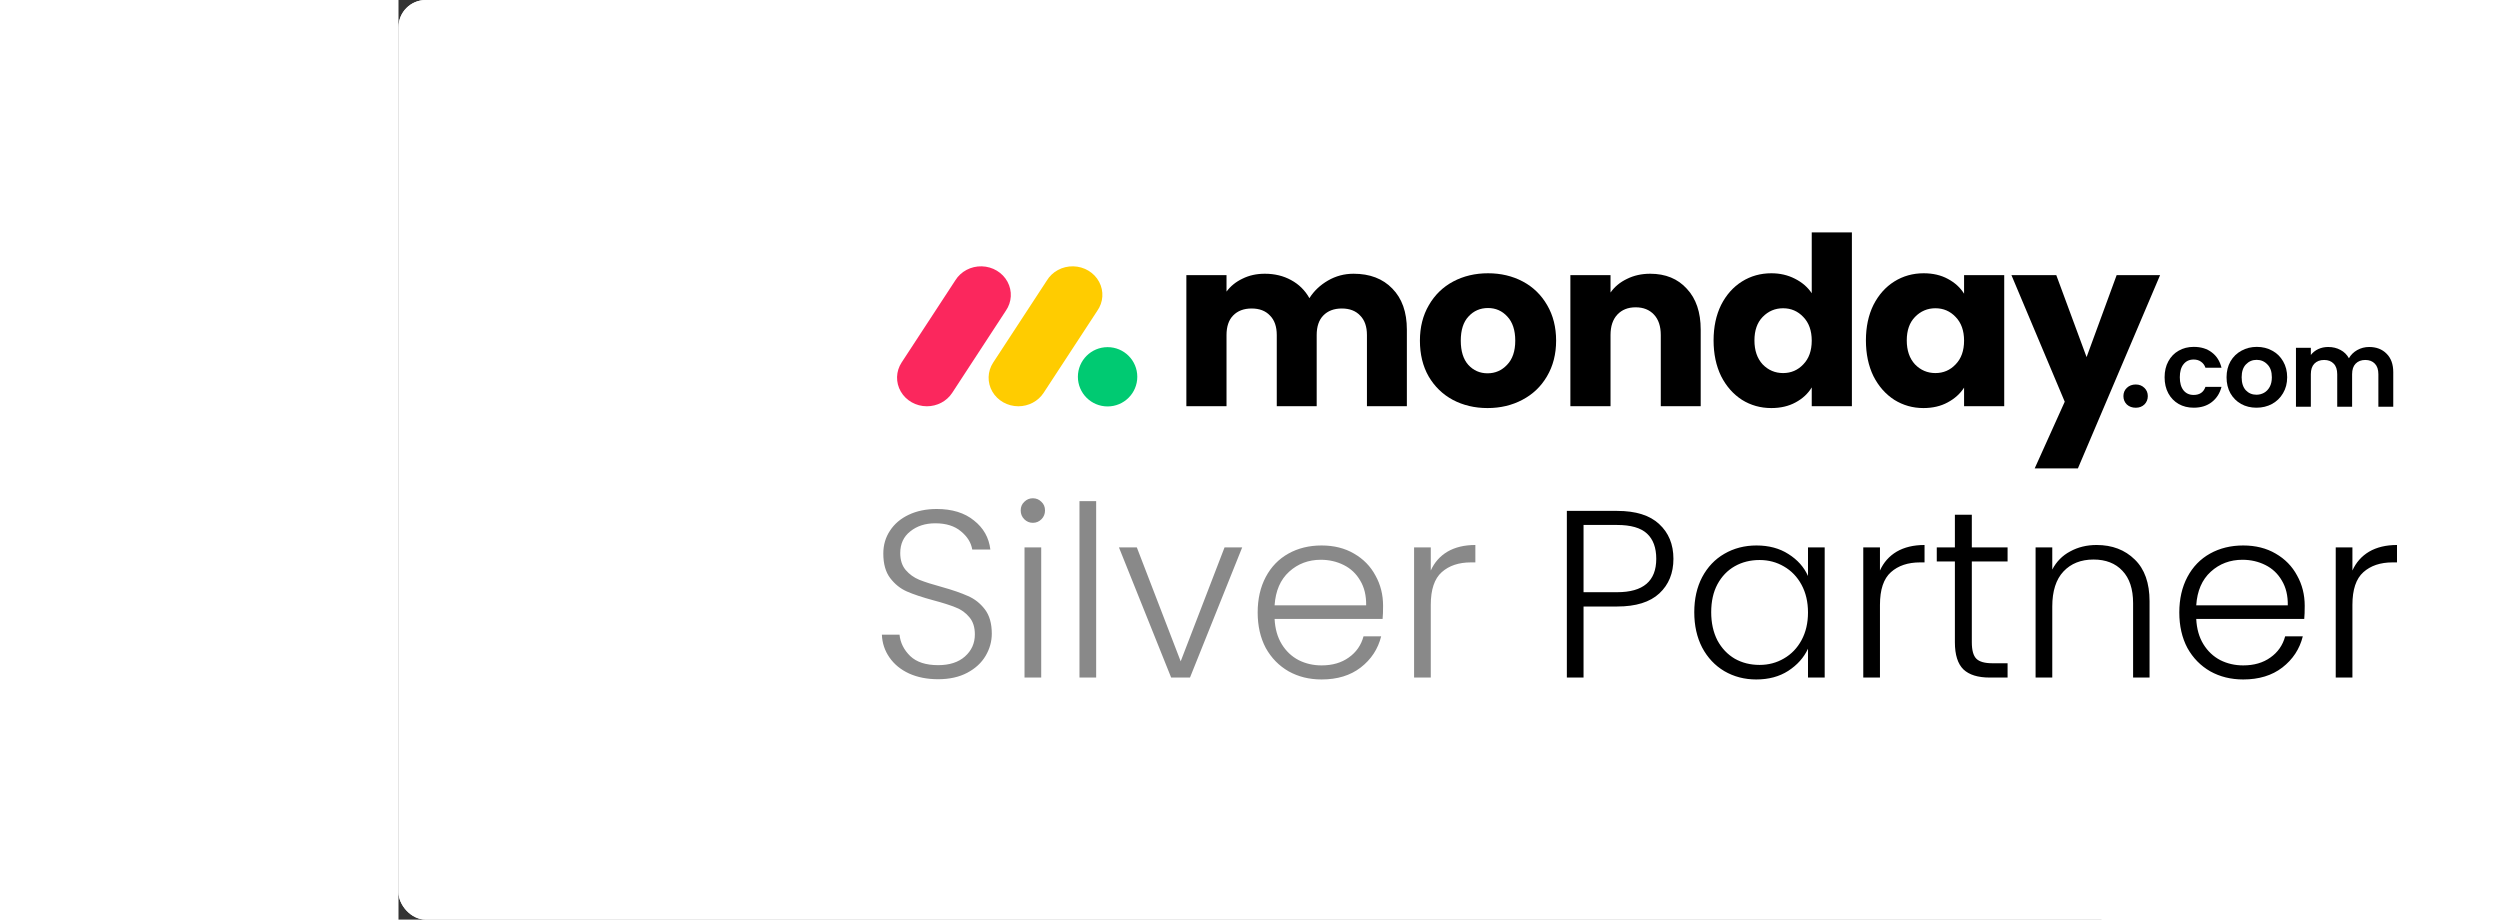 <svg width="367" height="135" viewBox="0 0 250 135" fill="none" xmlns="http://www.w3.org/2000/svg">
  <rect x="0" y="0" width="250" height="135" fill="#333333" stroke="none"/>
  <g clip-path="url(#clip0_35586_238397)">
  <rect width="367" height="135" rx="4" fill="white"/>
  <rect width="367" height="135" fill="white"/>
  <path d="M77.563 59.641C75.971 59.639 74.505 58.81 73.734 57.475C72.964 56.141 73.01 54.51 73.855 53.217L81.74 41.157C82.549 39.844 84.039 39.056 85.63 39.097C87.222 39.139 88.664 40.005 89.398 41.358C90.131 42.712 90.04 44.341 89.16 45.612L81.281 57.672C80.479 58.899 79.074 59.643 77.563 59.641Z" fill="#FB275D"/>
  <path d="M90.996 59.641C89.407 59.639 87.943 58.812 87.174 57.481C86.405 56.149 86.451 54.522 87.294 53.233L95.164 41.201C95.961 39.869 97.456 39.061 99.059 39.097C100.663 39.132 102.117 40.005 102.849 41.371C103.581 42.737 103.473 44.378 102.568 45.645L94.699 57.676C93.9 58.898 92.501 59.64 90.996 59.641Z" fill="#FFCC00"/>
  <path d="M104.094 59.665C106.502 59.665 108.454 57.717 108.454 55.313C108.454 52.909 106.502 50.96 104.094 50.96C101.686 50.96 99.734 52.909 99.734 55.313C99.734 57.717 101.686 59.665 104.094 59.665Z" fill="#00CA72"/>
  <path d="M140.202 40.185C142.592 40.185 144.488 40.909 145.89 42.357C147.315 43.805 148.028 45.816 148.028 48.389V59.627H142.167V49.182C142.167 47.941 141.834 46.987 141.167 46.321C140.524 45.632 139.628 45.287 138.479 45.287C137.33 45.287 136.422 45.632 135.755 46.321C135.112 46.987 134.79 47.941 134.79 49.182V59.627H128.93V49.182C128.93 47.941 128.597 46.987 127.93 46.321C127.287 45.632 126.39 45.287 125.241 45.287C124.092 45.287 123.184 45.632 122.518 46.321C121.874 46.987 121.553 47.941 121.553 49.182V59.627H115.658V40.392H121.553V42.805C122.15 42.001 122.932 41.368 123.897 40.909C124.862 40.426 125.954 40.185 127.172 40.185C128.619 40.185 129.906 40.495 131.033 41.116C132.182 41.736 133.078 42.621 133.721 43.77C134.388 42.713 135.296 41.851 136.445 41.185C137.594 40.518 138.846 40.185 140.202 40.185Z" fill="black"/>
  <path d="M159.872 59.903C157.988 59.903 156.287 59.501 154.77 58.697C153.276 57.892 152.093 56.743 151.219 55.249C150.369 53.756 149.944 52.009 149.944 50.01C149.944 48.033 150.381 46.298 151.254 44.804C152.127 43.288 153.322 42.127 154.839 41.322C156.356 40.518 158.056 40.116 159.941 40.116C161.825 40.116 163.526 40.518 165.043 41.322C166.56 42.127 167.755 43.288 168.628 44.804C169.501 46.298 169.938 48.033 169.938 50.01C169.938 51.986 169.49 53.733 168.594 55.249C167.72 56.743 166.514 57.892 164.974 58.697C163.457 59.501 161.757 59.903 159.872 59.903ZM159.872 54.801C160.998 54.801 161.952 54.388 162.733 53.56C163.538 52.733 163.94 51.549 163.94 50.01C163.94 48.47 163.549 47.286 162.768 46.459C162.009 45.632 161.067 45.218 159.941 45.218C158.792 45.218 157.838 45.632 157.08 46.459C156.321 47.263 155.942 48.447 155.942 50.01C155.942 51.549 156.31 52.733 157.045 53.56C157.804 54.388 158.746 54.801 159.872 54.801Z" fill="black"/>
  <path d="M183.752 40.185C186.004 40.185 187.797 40.92 189.129 42.391C190.485 43.839 191.163 45.838 191.163 48.389V59.627H185.303V49.182C185.303 47.895 184.97 46.896 184.303 46.183C183.637 45.471 182.741 45.114 181.614 45.114C180.488 45.114 179.592 45.471 178.926 46.183C178.259 46.896 177.926 47.895 177.926 49.182V59.627H172.031V40.392H177.926V42.943C178.523 42.092 179.328 41.426 180.339 40.943C181.35 40.438 182.488 40.185 183.752 40.185Z" fill="black"/>
  <path d="M193.053 49.975C193.053 47.999 193.421 46.264 194.157 44.77C194.915 43.276 195.938 42.127 197.225 41.322C198.512 40.518 199.948 40.116 201.534 40.116C202.798 40.116 203.947 40.38 204.981 40.909C206.038 41.438 206.865 42.15 207.463 43.046V34.118H213.358V59.627H207.463V56.87C206.911 57.789 206.118 58.524 205.084 59.076C204.073 59.627 202.89 59.903 201.534 59.903C199.948 59.903 198.512 59.501 197.225 58.697C195.938 57.869 194.915 56.709 194.157 55.215C193.421 53.698 193.053 51.952 193.053 49.975ZM207.463 50.01C207.463 48.539 207.049 47.378 206.222 46.528C205.418 45.678 204.429 45.252 203.257 45.252C202.085 45.252 201.085 45.678 200.258 46.528C199.454 47.355 199.052 48.504 199.052 49.975C199.052 51.446 199.454 52.618 200.258 53.491C201.085 54.342 202.085 54.767 203.257 54.767C204.429 54.767 205.418 54.342 206.222 53.491C207.049 52.641 207.463 51.48 207.463 50.01Z" fill="black"/>
  <path d="M215.416 49.975C215.416 47.999 215.784 46.264 216.519 44.77C217.278 43.276 218.3 42.127 219.587 41.322C220.874 40.518 222.311 40.116 223.896 40.116C225.252 40.116 226.436 40.392 227.447 40.943C228.481 41.495 229.274 42.219 229.826 43.115V40.392H235.72V59.627H229.826V56.904C229.251 57.8 228.447 58.524 227.412 59.076C226.401 59.627 225.218 59.903 223.862 59.903C222.299 59.903 220.874 59.501 219.587 58.697C218.3 57.869 217.278 56.709 216.519 55.215C215.784 53.698 215.416 51.952 215.416 49.975ZM229.826 50.01C229.826 48.539 229.412 47.378 228.585 46.528C227.78 45.678 226.792 45.252 225.62 45.252C224.448 45.252 223.448 45.678 222.621 46.528C221.816 47.355 221.414 48.504 221.414 49.975C221.414 51.446 221.816 52.618 222.621 53.491C223.448 54.342 224.448 54.767 225.62 54.767C226.792 54.767 227.78 54.342 228.585 53.491C229.412 52.641 229.826 51.48 229.826 50.01Z" fill="black"/>
  <path d="M258.6 40.392L246.535 68.763H240.192L244.604 58.972L236.779 40.392H243.363L247.81 52.423L252.223 40.392H258.6Z" fill="black"/>
  <path d="M255.028 59.856C254.501 59.856 254.064 59.697 253.717 59.377C253.384 59.044 253.218 58.635 253.218 58.149C253.218 57.664 253.384 57.261 253.717 56.942C254.064 56.609 254.501 56.443 255.028 56.443C255.542 56.443 255.965 56.609 256.298 56.942C256.631 57.261 256.798 57.664 256.798 58.149C256.798 58.635 256.631 59.044 256.298 59.377C255.965 59.697 255.542 59.856 255.028 59.856Z" fill="black"/>
  <path d="M259.264 55.386C259.264 54.491 259.446 53.711 259.811 53.045C260.175 52.368 260.68 51.848 261.325 51.484C261.97 51.109 262.709 50.922 263.541 50.922C264.613 50.922 265.498 51.192 266.195 51.734C266.903 52.264 267.376 53.014 267.616 53.981H265.259C265.134 53.607 264.92 53.315 264.619 53.107C264.327 52.889 263.963 52.779 263.526 52.779C262.901 52.779 262.407 53.008 262.043 53.466C261.679 53.914 261.497 54.554 261.497 55.386C261.497 56.209 261.679 56.849 262.043 57.306C262.407 57.754 262.901 57.978 263.526 57.978C264.41 57.978 264.988 57.582 265.259 56.791H267.616C267.376 57.728 266.903 58.472 266.195 59.023C265.488 59.575 264.603 59.851 263.541 59.851C262.709 59.851 261.97 59.669 261.325 59.304C260.68 58.93 260.175 58.41 259.811 57.743C259.446 57.067 259.264 56.281 259.264 55.386Z" fill="black"/>
  <path d="M272.745 59.851C271.912 59.851 271.163 59.669 270.497 59.304C269.831 58.93 269.305 58.404 268.92 57.728C268.546 57.051 268.358 56.271 268.358 55.386C268.358 54.502 268.551 53.721 268.936 53.045C269.331 52.368 269.867 51.848 270.544 51.484C271.22 51.109 271.975 50.922 272.807 50.922C273.64 50.922 274.394 51.109 275.071 51.484C275.747 51.848 276.278 52.368 276.663 53.045C277.058 53.721 277.256 54.502 277.256 55.386C277.256 56.271 277.053 57.051 276.647 57.728C276.252 58.404 275.711 58.93 275.024 59.304C274.347 59.669 273.588 59.851 272.745 59.851ZM272.745 57.946C273.14 57.946 273.51 57.853 273.853 57.666C274.207 57.468 274.488 57.176 274.696 56.791C274.904 56.406 275.008 55.938 275.008 55.386C275.008 54.564 274.79 53.935 274.352 53.498C273.926 53.05 273.4 52.826 272.776 52.826C272.151 52.826 271.626 53.05 271.199 53.498C270.783 53.935 270.575 54.564 270.575 55.386C270.575 56.209 270.778 56.843 271.184 57.291C271.6 57.728 272.12 57.946 272.745 57.946Z" fill="black"/>
  <path d="M289.287 50.938C290.348 50.938 291.202 51.265 291.847 51.921C292.502 52.566 292.83 53.471 292.83 54.637V59.71H290.645V54.934C290.645 54.257 290.473 53.742 290.13 53.388C289.786 53.024 289.318 52.842 288.725 52.842C288.132 52.842 287.658 53.024 287.304 53.388C286.961 53.742 286.789 54.257 286.789 54.934V59.71H284.604V54.934C284.604 54.257 284.432 53.742 284.088 53.388C283.745 53.024 283.277 52.842 282.684 52.842C282.08 52.842 281.601 53.024 281.247 53.388C280.904 53.742 280.732 54.257 280.732 54.934V59.71H278.547V51.062H280.732V52.108C281.013 51.744 281.372 51.458 281.809 51.25C282.257 51.041 282.746 50.938 283.277 50.938C283.953 50.938 284.557 51.083 285.088 51.375C285.618 51.656 286.029 52.061 286.321 52.592C286.602 52.093 287.008 51.692 287.538 51.39C288.079 51.088 288.662 50.938 289.287 50.938Z" fill="black"/>
  <path d="M79.22 99.71C77.61 99.71 76.187 99.43 74.95 98.87C73.737 98.31 72.78 97.528 72.08 96.525C71.38 95.522 71.007 94.402 70.96 93.165H73.55C73.667 94.355 74.192 95.405 75.125 96.315C76.058 97.202 77.423 97.645 79.22 97.645C80.877 97.645 82.183 97.225 83.14 96.385C84.12 95.522 84.61 94.437 84.61 93.13C84.61 92.08 84.342 91.24 83.805 90.61C83.268 89.957 82.603 89.478 81.81 89.175C81.017 88.848 79.92 88.498 78.52 88.125C76.887 87.682 75.592 87.25 74.635 86.83C73.678 86.41 72.862 85.757 72.185 84.87C71.508 83.983 71.17 82.782 71.17 81.265C71.17 80.005 71.497 78.885 72.15 77.905C72.803 76.902 73.725 76.12 74.915 75.56C76.105 75 77.47 74.72 79.01 74.72C81.273 74.72 83.093 75.28 84.47 76.4C85.87 77.497 86.675 78.92 86.885 80.67H84.225C84.062 79.667 83.513 78.78 82.58 78.01C81.647 77.217 80.387 76.82 78.8 76.82C77.33 76.82 76.105 77.217 75.125 78.01C74.145 78.78 73.655 79.842 73.655 81.195C73.655 82.222 73.923 83.05 74.46 83.68C74.997 84.31 75.662 84.788 76.455 85.115C77.272 85.442 78.368 85.792 79.745 86.165C81.332 86.608 82.615 87.052 83.595 87.495C84.575 87.915 85.403 88.568 86.08 89.455C86.757 90.342 87.095 91.532 87.095 93.025C87.095 94.168 86.792 95.253 86.185 96.28C85.578 97.307 84.68 98.135 83.49 98.765C82.3 99.395 80.877 99.71 79.22 99.71ZM93.124 76.75C92.634 76.75 92.214 76.575 91.864 76.225C91.514 75.875 91.339 75.443 91.339 74.93C91.339 74.417 91.514 73.997 91.864 73.67C92.214 73.32 92.634 73.145 93.124 73.145C93.614 73.145 94.034 73.32 94.384 73.67C94.734 73.997 94.909 74.417 94.909 74.93C94.909 75.443 94.734 75.875 94.384 76.225C94.034 76.575 93.614 76.75 93.124 76.75ZM94.349 80.355V99.465H91.899V80.355H94.349ZM102.417 73.565V99.465H99.967V73.565H102.417ZM114.825 97.085L121.265 80.355H123.855L116.19 99.465H113.425L105.76 80.355H108.385L114.825 97.085ZM144.536 88.93C144.536 89.77 144.513 90.412 144.466 90.855H128.611C128.681 92.302 129.031 93.538 129.661 94.565C130.291 95.592 131.119 96.373 132.146 96.91C133.173 97.423 134.293 97.68 135.506 97.68C137.093 97.68 138.423 97.295 139.496 96.525C140.593 95.755 141.316 94.717 141.666 93.41H144.256C143.789 95.277 142.786 96.805 141.246 97.995C139.729 99.162 137.816 99.745 135.506 99.745C133.709 99.745 132.099 99.348 130.676 98.555C129.253 97.738 128.133 96.595 127.316 95.125C126.523 93.632 126.126 91.893 126.126 89.91C126.126 87.927 126.523 86.188 127.316 84.695C128.109 83.202 129.218 82.058 130.641 81.265C132.064 80.472 133.686 80.075 135.506 80.075C137.326 80.075 138.913 80.472 140.266 81.265C141.643 82.058 142.693 83.132 143.416 84.485C144.163 85.815 144.536 87.297 144.536 88.93ZM142.051 88.86C142.074 87.437 141.783 86.223 141.176 85.22C140.593 84.217 139.788 83.458 138.761 82.945C137.734 82.432 136.614 82.175 135.401 82.175C133.581 82.175 132.029 82.758 130.746 83.925C129.463 85.092 128.751 86.737 128.611 88.86H142.051ZM151.538 83.75C152.075 82.56 152.892 81.638 153.988 80.985C155.108 80.332 156.473 80.005 158.083 80.005V82.56H157.418C155.645 82.56 154.222 83.038 153.148 83.995C152.075 84.952 151.538 86.55 151.538 88.79V99.465H149.088V80.355H151.538V83.75Z" fill="#898989"/>
  <path d="M187.159 82.035C187.159 84.135 186.47 85.827 185.094 87.11C183.717 88.393 181.652 89.035 178.899 89.035H173.964V99.465H171.514V75H178.899C181.629 75 183.682 75.642 185.059 76.925C186.459 78.208 187.159 79.912 187.159 82.035ZM178.899 86.935C182.725 86.935 184.639 85.302 184.639 82.035C184.639 80.402 184.184 79.165 183.274 78.325C182.364 77.485 180.905 77.065 178.899 77.065H173.964V86.935H178.899ZM190.219 89.875C190.219 87.915 190.604 86.2 191.374 84.73C192.168 83.237 193.253 82.093 194.629 81.3C196.029 80.483 197.604 80.075 199.354 80.075C201.174 80.075 202.738 80.495 204.044 81.335C205.374 82.175 206.331 83.248 206.914 84.555V80.355H209.364V99.465H206.914V95.23C206.308 96.537 205.339 97.622 204.009 98.485C202.703 99.325 201.139 99.745 199.319 99.745C197.593 99.745 196.029 99.337 194.629 98.52C193.253 97.703 192.168 96.548 191.374 95.055C190.604 93.562 190.219 91.835 190.219 89.875ZM206.914 89.91C206.914 88.37 206.599 87.017 205.969 85.85C205.339 84.683 204.476 83.785 203.379 83.155C202.306 82.525 201.116 82.21 199.809 82.21C198.456 82.21 197.243 82.513 196.169 83.12C195.096 83.727 194.244 84.613 193.614 85.78C193.008 86.923 192.704 88.288 192.704 89.875C192.704 91.438 193.008 92.815 193.614 94.005C194.244 95.172 195.096 96.07 196.169 96.7C197.243 97.307 198.456 97.61 199.809 97.61C201.116 97.61 202.306 97.295 203.379 96.665C204.476 96.035 205.339 95.137 205.969 93.97C206.599 92.803 206.914 91.45 206.914 89.91ZM217.478 83.75C218.014 82.56 218.831 81.638 219.928 80.985C221.048 80.332 222.413 80.005 224.023 80.005V82.56H223.358C221.584 82.56 220.161 83.038 219.088 83.995C218.014 84.952 217.478 86.55 217.478 88.79V99.465H215.028V80.355H217.478V83.75ZM230.963 82.42V94.285C230.963 95.452 231.185 96.257 231.628 96.7C232.072 97.143 232.853 97.365 233.973 97.365H236.213V99.465H233.588C231.862 99.465 230.578 99.068 229.738 98.275C228.898 97.458 228.478 96.128 228.478 94.285V82.42H225.818V80.355H228.478V75.56H230.963V80.355H236.213V82.42H230.963ZM249.284 80.005C251.571 80.005 253.437 80.717 254.884 82.14C256.331 83.54 257.054 85.582 257.054 88.265V99.465H254.639V88.545C254.639 86.468 254.114 84.882 253.064 83.785C252.037 82.688 250.626 82.14 248.829 82.14C246.986 82.14 245.516 82.723 244.419 83.89C243.322 85.057 242.774 86.772 242.774 89.035V99.465H240.324V80.355H242.774V83.61C243.381 82.443 244.256 81.557 245.399 80.95C246.542 80.32 247.837 80.005 249.284 80.005ZM279.832 88.93C279.832 89.77 279.809 90.412 279.762 90.855H263.907C263.977 92.302 264.327 93.538 264.957 94.565C265.587 95.592 266.416 96.373 267.442 96.91C268.469 97.423 269.589 97.68 270.802 97.68C272.389 97.68 273.719 97.295 274.792 96.525C275.889 95.755 276.612 94.717 276.962 93.41H279.552C279.086 95.277 278.082 96.805 276.542 97.995C275.026 99.162 273.112 99.745 270.802 99.745C269.006 99.745 267.396 99.348 265.972 98.555C264.549 97.738 263.429 96.595 262.612 95.125C261.819 93.632 261.422 91.893 261.422 89.91C261.422 87.927 261.819 86.188 262.612 84.695C263.406 83.202 264.514 82.058 265.937 81.265C267.361 80.472 268.982 80.075 270.802 80.075C272.622 80.075 274.209 80.472 275.562 81.265C276.939 82.058 277.989 83.132 278.712 84.485C279.459 85.815 279.832 87.297 279.832 88.93ZM277.347 88.86C277.371 87.437 277.079 86.223 276.472 85.22C275.889 84.217 275.084 83.458 274.057 82.945C273.031 82.432 271.911 82.175 270.697 82.175C268.877 82.175 267.326 82.758 266.042 83.925C264.759 85.092 264.047 86.737 263.907 88.86H277.347ZM286.835 83.75C287.371 82.56 288.188 81.638 289.285 80.985C290.405 80.332 291.77 80.005 293.38 80.005V82.56H292.715C290.941 82.56 289.518 83.038 288.445 83.995C287.371 84.952 286.835 86.55 286.835 88.79V99.465H284.385V80.355H286.835V83.75Z" fill="black"/>
  </g>
  <defs>
  <clipPath id="clip0_35586_238397">
  <rect width="367" height="135" rx="4" fill="white"/>
  </clipPath>
  </defs>
  </svg>
  